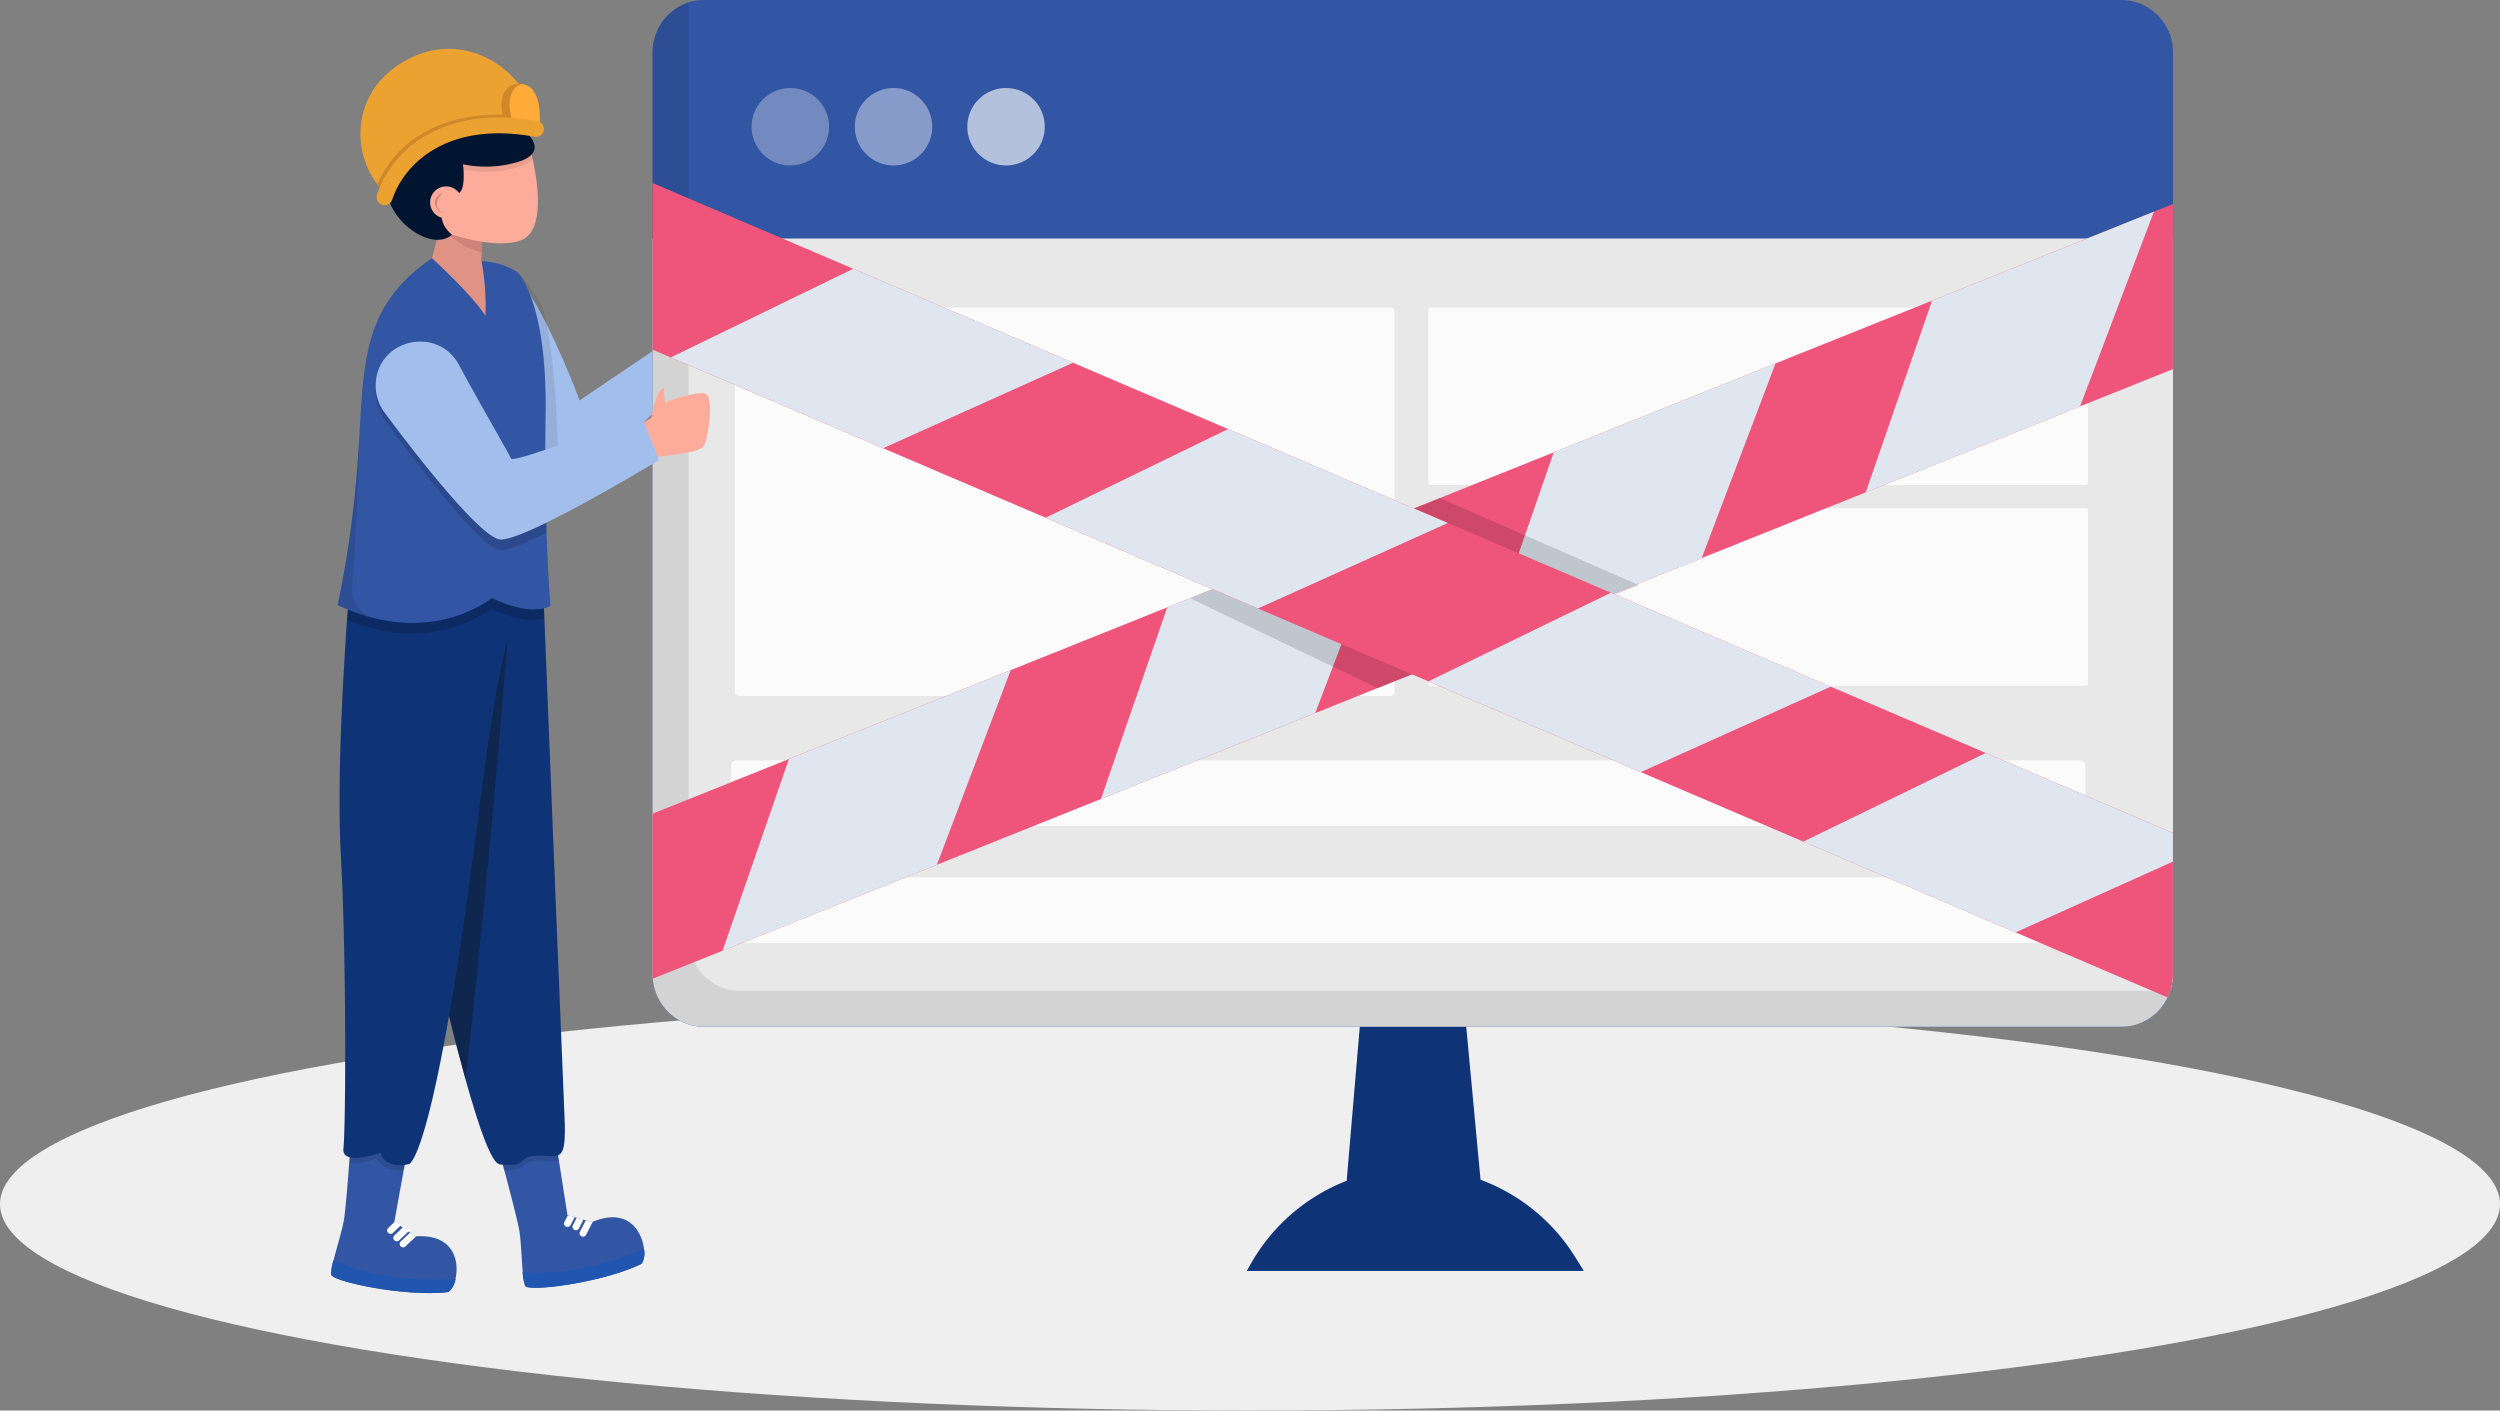 <svg xmlns="http://www.w3.org/2000/svg" xmlns:xlink="http://www.w3.org/1999/xlink" width="603.98" height="340.773" viewBox="0 0 603.98 340.773">
  <rect x="0" y="0" width="603.98" height="340.773" fill="#808080" stroke="none"/>
  <defs>
    <clipPath id="clip-path">
      <rect id="Rectangle_1432" data-name="Rectangle 1432" width="444.973" height="312.393" fill="none"/>
    </clipPath>
    <clipPath id="clip-path-2">
      <rect id="Rectangle_1431" data-name="Rectangle 1431" width="444.974" height="312.394" fill="none"/>
    </clipPath>
    <clipPath id="clip-path-3">
      <rect id="Rectangle_1413" data-name="Rectangle 1413" width="366.804" height="247.479" fill="none"/>
    </clipPath>
    <clipPath id="clip-path-4">
      <rect id="Rectangle_1414" data-name="Rectangle 1414" width="18.707" height="18.707" fill="none"/>
    </clipPath>
    <clipPath id="clip-path-5">
      <rect id="Rectangle_1415" data-name="Rectangle 1415" width="18.708" height="18.707" fill="none"/>
    </clipPath>
    <clipPath id="clip-path-7">
      <rect id="Rectangle_1417" data-name="Rectangle 1417" width="159.374" height="93.85" fill="none"/>
    </clipPath>
    <clipPath id="clip-path-8">
      <rect id="Rectangle_1418" data-name="Rectangle 1418" width="159.375" height="42.886" fill="none"/>
    </clipPath>
    <clipPath id="clip-path-10">
      <rect id="Rectangle_1420" data-name="Rectangle 1420" width="327.185" height="15.858" fill="none"/>
    </clipPath>
    <clipPath id="clip-path-11">
      <rect id="Rectangle_1421" data-name="Rectangle 1421" width="327.186" height="15.859" fill="none"/>
    </clipPath>
    <clipPath id="clip-path-12">
      <rect id="Rectangle_1422" data-name="Rectangle 1422" width="108.456" height="45.993" fill="none"/>
    </clipPath>
    <clipPath id="clip-path-13">
      <rect id="Rectangle_1423" data-name="Rectangle 1423" width="13.383" height="50.512" fill="none"/>
    </clipPath>
    <clipPath id="clip-path-14">
      <rect id="Rectangle_1424" data-name="Rectangle 1424" width="29.873" height="21.101" fill="none"/>
    </clipPath>
    <clipPath id="clip-path-15">
      <rect id="Rectangle_1425" data-name="Rectangle 1425" width="13.975" height="6.485" fill="none"/>
    </clipPath>
    <clipPath id="clip-path-16">
      <rect id="Rectangle_1426" data-name="Rectangle 1426" width="14.11" height="6.062" fill="none"/>
    </clipPath>
    <clipPath id="clip-path-17">
      <rect id="Rectangle_1427" data-name="Rectangle 1427" width="25.523" height="120.713" fill="none"/>
    </clipPath>
    <clipPath id="clip-path-18">
      <rect id="Rectangle_1428" data-name="Rectangle 1428" width="47.688" height="21.621" fill="none"/>
    </clipPath>
    <clipPath id="clip-path-19">
      <rect id="Rectangle_1429" data-name="Rectangle 1429" width="67.614" height="49.229" fill="none"/>
    </clipPath>
    <clipPath id="clip-path-20">
      <rect id="Rectangle_1430" data-name="Rectangle 1430" width="8.181" height="43.115" fill="none"/>
    </clipPath>
  </defs>
  <g id="Group_6897" data-name="Group 6897" transform="translate(-658.01 -332.561)">
    <ellipse id="Ellipse_93" data-name="Ellipse 93" cx="301.99" cy="49.87" rx="301.99" ry="49.87" transform="translate(658.01 573.593)" fill="#efefef"/>
    <g id="Group_6896" data-name="Group 6896" transform="translate(738 332.561)">
      <g id="Group_6895" data-name="Group 6895" clip-path="url(#clip-path)">
        <g id="Group_6894" data-name="Group 6894" transform="translate(0 0)">
          <g id="Group_6893" data-name="Group 6893" clip-path="url(#clip-path-2)">
            <path id="Path_8431" data-name="Path 8431" d="M420.488,630.046s-18.76,16.631-25.352,24.645c-2.142,2.6-5.184,2.257-8.309.6-6.5-3.434-13.383-12.515-13.383-12.515l3.177-38s2.116,1.312,6.174,8.586q.762,1.37,1.621,3.042a200.469,200.469,0,0,1,8.508,19.442l21.943-14.818Z" transform="translate(-332.892 -539.11)" fill="#a2beed"/>
            <path id="Path_8432" data-name="Path 8432" d="M2279.345,2216.917H2243.3l6.215-73.156h23Z" transform="translate(-1999.697 -1910.969)" fill="#0e3376"/>
            <path id="Path_8433" data-name="Path 8433" d="M1082.424,12.758v222.53a12.939,12.939,0,0,1-.516,3.63c-.05.162-.1.329-.149.491s-.106.3-.155.454a.192.192,0,0,0-.031.074c-.056.143-.112.286-.174.423-.081.2-.174.4-.267.6-.13.28-.273.547-.422.808-.075.131-.149.261-.23.386-.087.143-.18.28-.273.423-.118.18-.249.354-.379.528s-.261.336-.4.5c-.273.323-.566.64-.87.938-.093.1-.193.193-.292.28q-.391.364-.821.69-.233.186-.485.354c-.149.106-.3.205-.454.3a11.714,11.714,0,0,1-1.535.82c-.087.043-.18.081-.273.118-.13.062-.267.112-.4.162s-.292.112-.441.155c-.205.068-.41.137-.615.186-.23.068-.466.124-.709.174-.2.043-.4.081-.609.112-.012,0-.031.006-.044.006-.093.019-.193.031-.292.043s-.187.025-.286.031c-.193.025-.392.037-.584.044-.093.006-.187.012-.28.012-.068.006-.13.006-.2.006s-.137.006-.205.006H727.5a11.865,11.865,0,0,1-1.889-.149c-.205-.031-.41-.068-.609-.112a9.2,9.2,0,0,1-1.007-.261,4.3,4.3,0,0,1-.479-.155.3.3,0,0,1-.106-.037c-.161-.056-.329-.118-.485-.186s-.3-.124-.454-.193l-.168-.075c-.124-.062-.242-.124-.361-.18a12.006,12.006,0,0,1-1.38-.839,4.993,4.993,0,0,1-.429-.311c-.1-.075-.2-.149-.3-.236s-.2-.162-.3-.249a12.453,12.453,0,0,1-2.268-2.567c-.093-.149-.193-.3-.28-.454a2.413,2.413,0,0,1-.174-.292c-.068-.118-.137-.23-.193-.348a.584.584,0,0,1-.056-.106c-.081-.143-.149-.286-.217-.435a.674.674,0,0,1-.05-.118,3.893,3.893,0,0,1-.193-.435,1.2,1.2,0,0,1-.056-.13c-.056-.124-.1-.255-.149-.385a3.28,3.28,0,0,1-.112-.323c-.056-.162-.112-.329-.155-.491s-.093-.336-.137-.5c-.037-.149-.075-.3-.106-.46-.025-.1-.043-.205-.062-.311-.05-.273-.093-.547-.124-.82-.019-.124-.031-.249-.043-.373,0-.019-.006-.044-.006-.062-.012-.168-.025-.336-.031-.5-.012-.217-.019-.441-.019-.659V12.758A12.73,12.73,0,0,1,723.805.57,12.077,12.077,0,0,1,727.5,0h342.534a12.577,12.577,0,0,1,12.393,12.76" transform="translate(-637.451 0.002)" fill="#3256a4"/>
            <path id="Path_8434" data-name="Path 8434" d="M1082.424,531.088V708.707a12.938,12.938,0,0,1-.516,3.63c-.05.162-.1.329-.149.491s-.106.3-.155.454a.194.194,0,0,0-.031.075c-.056.143-.112.286-.174.423-.081.2-.174.4-.267.6-.13.28-.273.547-.422.808-.075.13-.149.261-.23.385-.087.143-.18.28-.273.423-.118.18-.249.354-.379.528s-.261.336-.4.5c-.273.323-.566.64-.87.938-.093.1-.193.193-.292.28q-.391.364-.821.69-.233.186-.485.354c-.149.106-.3.205-.454.3a11.731,11.731,0,0,1-1.535.82c-.087.043-.18.081-.273.118-.13.062-.267.112-.4.161s-.292.112-.441.155c-.205.068-.41.137-.615.186-.23.068-.466.124-.709.174-.2.043-.4.081-.609.112-.012,0-.031.006-.044.006-.093.019-.193.031-.292.043s-.187.025-.286.031c-.193.025-.392.037-.584.044-.093.006-.187.012-.28.012-.068.006-.13.006-.2.006s-.137.006-.205.006H727.5a11.861,11.861,0,0,1-1.889-.149c-.205-.031-.41-.068-.609-.112a9.227,9.227,0,0,1-1.007-.261,4.3,4.3,0,0,1-.479-.155.308.308,0,0,1-.106-.037c-.161-.056-.329-.118-.485-.186s-.3-.124-.454-.193l-.168-.075c-.124-.062-.242-.124-.361-.18a12,12,0,0,1-1.38-.839,4.99,4.99,0,0,1-.429-.311c-.1-.075-.2-.149-.3-.236s-.2-.161-.3-.248a12.452,12.452,0,0,1-2.268-2.567c-.093-.149-.193-.3-.28-.454a2.413,2.413,0,0,1-.174-.292c-.068-.118-.137-.23-.193-.348a.587.587,0,0,1-.056-.106c-.081-.143-.149-.286-.217-.435a.678.678,0,0,1-.05-.118,3.888,3.888,0,0,1-.193-.435,1.2,1.2,0,0,1-.056-.13c-.056-.124-.1-.255-.149-.385a3.271,3.271,0,0,1-.112-.323c-.056-.161-.112-.329-.155-.491s-.093-.336-.137-.5c-.037-.149-.075-.3-.106-.46-.025-.1-.043-.205-.062-.311-.05-.273-.093-.547-.124-.82-.019-.124-.031-.249-.043-.373,0-.019-.006-.044-.006-.062-.012-.168-.025-.336-.031-.5-.012-.218-.019-.441-.019-.659V531.088Z" transform="translate(-637.451 -473.417)" fill="#e8e8e8"/>
            <path id="Path_8435" data-name="Path 8435" d="M1153.852,531.088V708.707a12.929,12.929,0,0,1-.516,3.63,11.906,11.906,0,0,1-3.176.429H807.626c-.211,0-.429-.006-.64-.019s-.416-.025-.628-.05-.435-.05-.652-.087c-.193-.025-.385-.062-.578-.106s-.4-.087-.6-.143c-.143-.037-.286-.075-.429-.124-.1-.025-.193-.056-.286-.087-.155-.05-.3-.106-.454-.161s-.317-.125-.479-.193c-.1-.044-.205-.087-.3-.137-.13-.056-.261-.118-.385-.187a8.822,8.822,0,0,1-.82-.454c-.093-.056-.186-.112-.28-.174-.2-.124-.391-.255-.578-.4a1.319,1.319,0,0,1-.2-.143c-.193-.149-.385-.3-.572-.454l-.006-.006c-.211-.18-.423-.373-.621-.572a7.679,7.679,0,0,1-.584-.609c-.193-.211-.373-.429-.547-.653s-.342-.454-.5-.69a12.838,12.838,0,0,1-.864-1.473,6.524,6.524,0,0,1-.311-.665c-.093-.205-.174-.41-.255-.622-.106-.286-.205-.578-.286-.876-.062-.205-.118-.416-.168-.628-.062-.242-.112-.491-.155-.74s-.081-.5-.112-.746v-.019c-.031-.218-.05-.441-.062-.665-.019-.292-.031-.584-.031-.882V531.088Z" transform="translate(-708.878 -473.417)" fill="#e8e8e8"/>
            <g id="Group_6841" data-name="Group 6841" transform="translate(77.653 0.571)" opacity="0.09">
              <g id="Group_6840" data-name="Group 6840">
                <g id="Group_6839" data-name="Group 6839" clip-path="url(#clip-path-3)">
                  <path id="Path_8436" data-name="Path 8436" d="M1081.908,243.612c-.05.162-.1.329-.149.491s-.106.3-.156.454a.194.194,0,0,0-.031.075c-.056.143-.112.286-.174.423-.081.2-.174.4-.267.6-.13.28-.273.547-.422.808-.075.13-.149.261-.23.385-.087.143-.18.28-.274.423-.118.18-.249.354-.379.528s-.261.336-.4.5c-.274.323-.566.64-.87.939-.093.1-.193.193-.292.28q-.391.364-.821.69-.233.186-.485.354c-.149.106-.3.205-.454.3a11.712,11.712,0,0,1-1.535.82c-.087.043-.18.081-.273.118-.131.062-.267.112-.4.162s-.292.112-.441.155c-.205.068-.41.137-.616.186-.23.068-.466.124-.708.174-.2.044-.4.081-.609.112-.013,0-.031.006-.044.006-.093.019-.193.031-.292.044s-.186.025-.286.031c-.193.025-.392.037-.584.044-.093.006-.187.012-.28.012-.068.006-.13.006-.2.006s-.137.006-.205.006H727.5a11.875,11.875,0,0,1-1.889-.149c-.205-.031-.41-.068-.609-.112a9.176,9.176,0,0,1-1.007-.261,4.255,4.255,0,0,1-.479-.155.305.305,0,0,1-.106-.037c-.161-.056-.329-.118-.485-.186s-.3-.124-.454-.193l-.168-.075c-.124-.062-.242-.124-.361-.18a12,12,0,0,1-1.38-.839,4.99,4.99,0,0,1-.429-.311c-.1-.075-.2-.149-.3-.236s-.2-.161-.3-.249a12.453,12.453,0,0,1-2.269-2.567c-.093-.149-.193-.3-.28-.454a2.431,2.431,0,0,1-.174-.292c-.068-.118-.137-.23-.193-.348a.592.592,0,0,1-.056-.106c-.081-.143-.149-.286-.217-.435a.681.681,0,0,1-.05-.118A3.9,3.9,0,0,1,716.1,245a1.232,1.232,0,0,1-.056-.131c-.056-.124-.1-.255-.149-.385a3.283,3.283,0,0,1-.112-.323c-.056-.162-.112-.329-.155-.491s-.093-.336-.137-.5c-.037-.149-.074-.3-.106-.46-.025-.1-.043-.2-.062-.311-.05-.273-.093-.547-.124-.82-.019-.124-.031-.249-.043-.373,0-.019-.006-.044-.006-.062-.012-.168-.025-.336-.031-.5-.012-.217-.019-.441-.019-.659V17.452a12.73,12.73,0,0,1,8.7-12.188V231.281c0,.3.012.59.031.883.012.224.031.447.062.665v.019q.047.373.112.746c.043.249.093.5.155.74a5.452,5.452,0,0,0,.168.628c.081.3.18.59.286.876.074.211.162.416.255.622a6.463,6.463,0,0,0,.311.665,10.9,10.9,0,0,0,.864,1.473q.233.354.5.69c.168.224.354.441.547.653a7.685,7.685,0,0,0,.584.609c.2.2.41.392.622.572l.006.006c.187.162.379.311.572.454a1.332,1.332,0,0,0,.2.143c.187.143.379.273.578.4.093.062.186.124.28.174a8.808,8.808,0,0,0,.82.454c.124.068.255.131.385.186.1.05.205.093.3.137.162.068.317.13.479.193s.3.112.454.162c.093.031.186.062.286.087.143.05.286.087.429.124.2.056.4.1.6.143s.385.081.578.106c.217.037.435.068.653.087s.417.044.628.05.429.019.64.019h342.534a11.9,11.9,0,0,0,3.176-.429" transform="translate(-715.104 -5.264)"/>
                </g>
              </g>
            </g>
            <g id="Group_6844" data-name="Group 6844" transform="translate(101.594 21.268)" opacity="0.31">
              <g id="Group_6843" data-name="Group 6843">
                <g id="Group_6842" data-name="Group 6842" clip-path="url(#clip-path-4)">
                  <path id="Path_8437" data-name="Path 8437" d="M954.284,205.2a9.354,9.354,0,1,1-9.354-9.354,9.354,9.354,0,0,1,9.354,9.354" transform="translate(-935.576 -195.847)" fill="#fff"/>
                </g>
              </g>
            </g>
            <g id="Group_6847" data-name="Group 6847" transform="translate(126.524 21.268)" opacity="0.41">
              <g id="Group_6846" data-name="Group 6846">
                <g id="Group_6845" data-name="Group 6845" clip-path="url(#clip-path-5)">
                  <path id="Path_8438" data-name="Path 8438" d="M1183.857,205.2a9.354,9.354,0,1,1-9.354-9.354,9.354,9.354,0,0,1,9.354,9.354" transform="translate(-1165.149 -195.847)" fill="#fff"/>
                </g>
              </g>
            </g>
            <g id="Group_6850" data-name="Group 6850" transform="translate(153.707 21.268)" opacity="0.63">
              <g id="Group_6849" data-name="Group 6849">
                <g id="Group_6848" data-name="Group 6848" clip-path="url(#clip-path-5)">
                  <path id="Path_8439" data-name="Path 8439" d="M1434.187,205.2a9.354,9.354,0,1,1-9.354-9.354,9.354,9.354,0,0,1,9.354,9.354" transform="translate(-1415.479 -195.847)" fill="#fff"/>
                </g>
              </g>
            </g>
            <g id="Group_6853" data-name="Group 6853" transform="translate(97.542 74.303)" opacity="0.81">
              <g id="Group_6852" data-name="Group 6852">
                <g id="Group_6851" data-name="Group 6851" clip-path="url(#clip-path-7)">
                  <path id="Path_8440" data-name="Path 8440" d="M1056.705,778.1H899.187a.928.928,0,0,1-.928-.928V685.179a.928.928,0,0,1,.928-.928h157.518a.928.928,0,0,1,.928.928v91.994a.928.928,0,0,1-.928.928" transform="translate(-898.259 -684.251)" fill="#fff"/>
                </g>
              </g>
            </g>
            <g id="Group_6856" data-name="Group 6856" transform="translate(265.089 74.303)" opacity="0.81">
              <g id="Group_6855" data-name="Group 6855">
                <g id="Group_6854" data-name="Group 6854" clip-path="url(#clip-path-8)">
                  <path id="Path_8441" data-name="Path 8441" d="M2600.142,727.136H2441.61a.421.421,0,0,1-.421-.421V684.672a.421.421,0,0,1,.421-.421h158.532a.421.421,0,0,1,.421.421v42.043a.421.421,0,0,1-.421.421" transform="translate(-2441.189 -684.251)" fill="#fff"/>
                </g>
              </g>
            </g>
            <g id="Group_6859" data-name="Group 6859" transform="translate(265.089 122.782)" opacity="0.81">
              <g id="Group_6858" data-name="Group 6858">
                <g id="Group_6857" data-name="Group 6857" clip-path="url(#clip-path-8)">
                  <path id="Path_8442" data-name="Path 8442" d="M2600.142,1173.575H2441.61a.421.421,0,0,1-.421-.421v-42.043a.421.421,0,0,1,.421-.421h158.532a.421.421,0,0,1,.421.421v42.043a.421.421,0,0,1-.421.421" transform="translate(-2441.189 -1130.69)" fill="#fff"/>
                </g>
              </g>
            </g>
            <g id="Group_6862" data-name="Group 6862" transform="translate(96.656 183.691)" opacity="0.81">
              <g id="Group_6861" data-name="Group 6861">
                <g id="Group_6860" data-name="Group 6860" clip-path="url(#clip-path-10)">
                  <path id="Path_8443" data-name="Path 8443" d="M1215.961,1707.458H891.43a1.327,1.327,0,0,1-1.327-1.328v-13.2a1.327,1.327,0,0,1,1.327-1.328h324.531a1.328,1.328,0,0,1,1.328,1.328v13.2a1.328,1.328,0,0,1-1.328,1.328" transform="translate(-890.103 -1691.599)" fill="#fff"/>
                </g>
              </g>
            </g>
            <g id="Group_6865" data-name="Group 6865" transform="translate(96.561 211.961)" opacity="0.81">
              <g id="Group_6864" data-name="Group 6864">
                <g id="Group_6863" data-name="Group 6863" clip-path="url(#clip-path-11)">
                  <path id="Path_8444" data-name="Path 8444" d="M1215.087,1967.792H890.556a1.327,1.327,0,0,1-1.327-1.328v-13.2a1.328,1.328,0,0,1,1.327-1.328h324.531a1.328,1.328,0,0,1,1.328,1.328v13.2a1.327,1.327,0,0,1-1.328,1.328" transform="translate(-889.229 -1951.933)" fill="#fff"/>
                </g>
              </g>
            </g>
            <path id="Path_8445" data-name="Path 8445" d="M1082.424,453.935v39.883l-20.51,8.223-1.933.777-8.82,3.536-38.6,15.476-4.357,1.746v.006l-9.578,3.841-30.057,12.051-10.149,4.065-5.55,2.231h-.006l-5.7,2.287h-.012l-5.594,2.244-24.768,9.932v.006l-14.252,5.712-3.965,1.6h-.006l-4.556,1.821-3.748,1.51h-.006l-4.78,1.914-.124.05-10.143,4.065-9.777,3.922-18.7,7.5h-.012l-23.282,9.335v.006l-16.265,6.52L783.8,613.567l-7.558,3.033h-.006l-16.091,6.451L738.567,631.7h-.006l-6.532,2.623v.006l-6.843,2.741-10.031,4.021c-.012-.168-.025-.336-.031-.5-.012-.217-.019-.441-.019-.659v-38.7l8.7-3.487,10.839-4.345,12.63-5.065.777-.311v-.006L786.007,572.8h.012l15.625-6.265,37.82-15.165,2.269-.914,8.7-3.487,42.624-17.092,1.305-.522,4.661-1.871,6.3-2.523,7.788-3.126,1.908-.765,17.8-7.141,53.594-21.492,33.643-13.487,4.171-1.672v-.006l37.291-14.954,16.309-6.538Z" transform="translate(-637.451 -404.642)" fill="#ef557a"/>
            <path id="Path_8446" data-name="Path 8446" d="M940.565,1490.787l-17.846,47.042-51.775,20.762,16.024-46.312Z" transform="translate(-776.368 -1328.902)" fill="#dfe6ef"/>
            <path id="Path_8447" data-name="Path 8447" d="M1782.4,1153.24l-14.9,39.274-2.946,7.763-9.777,3.922-42,16.843v-.006l16.023-46.3,2.268-.913Z" transform="translate(-1526.789 -1028.009)" fill="#dfe6ef"/>
            <path id="Path_8448" data-name="Path 8448" d="M2642.083,808.452,2624.239,855.5l-10.144,4.071-41.636,16.694v-.006l11.225-32.437,4.8-13.872Z" transform="translate(-2293.116 -720.662)" fill="#dfe6ef"/>
            <g id="Group_6868" data-name="Group 6868" transform="translate(207.552 120.295)" opacity="0.14">
              <g id="Group_6867" data-name="Group 6867">
                <g id="Group_6866" data-name="Group 6866" clip-path="url(#clip-path-12)">
                  <path id="Path_8449" data-name="Path 8449" d="M2019.786,1128.89l-36.664,14.208-26.421,10.69-45.371-21.753,48.056-19.3,12.232-4.935,48.162,21.088Z" transform="translate(-1911.33 -1107.795)"/>
                </g>
              </g>
            </g>
            <path id="Path_8450" data-name="Path 8450" d="M3483.907,470.894l-17.846,47.042L3414.286,538.7l16.024-46.312Z" transform="translate(-3043.528 -419.759)" fill="#dfe6ef"/>
            <path id="Path_8451" data-name="Path 8451" d="M1082.424,564.105v34.041a12.938,12.938,0,0,1-.516,3.63c-.05.162-.1.329-.149.491s-.106.3-.155.454a.193.193,0,0,0-.031.075c-.056.143-.112.286-.174.423-.081.2-.174.4-.267.6l-3.772-1.61L1050.4,590.676l-5.985-2.561-31.107-13.3h-.006l-20.181-8.633-8.832-3.773L953.85,549.394l-6.657-2.847h-.006l-42.152-18.024-1.877-.8-.6-.255-3.909-1.672-.075-.031h-.006l-4.208-1.8-12.834-5.488-20.162-8.621-10.9-4.655h-.006l-.031-.019-40.355-17.253-39.262-16.787h-.006l-35.818-15.314v-.006l-11.187-4.779-4.288-1.833-4.413-1.889V407.059l8.7,3.723,22.8,9.745,16.993,7.266,21.909,9.366,31.182,13.332h.006l37.459,16.017h.006L894.364,483.7l4.643,1.989h.006l.013.006,3.655,1.56,4.568,1.958,17.129,7.321,22.257,9.516h.006l.516.224h.006l.006.006.5.211h.006L999.2,528.523l.541.23L1037.2,544.77l4.158,1.778,19.914,8.515Z" transform="translate(-637.451 -362.856)" fill="#ef557a"/>
            <path id="Path_8452" data-name="Path 8452" d="M852.922,620.671,807.04,641.316l-51.291-21.929,44.078-21.417Z" transform="translate(-673.682 -533.036)" fill="#dfe6ef"/>
            <path id="Path_8453" data-name="Path 8453" d="M1686.87,977.222l-45.883,20.645L1589.7,975.938l44.078-21.417Z" transform="translate(-1417.071 -850.87)" fill="#dfe6ef"/>
            <path id="Path_8454" data-name="Path 8454" d="M2538.562,1341.36l-45.883,20.645-51.291-21.929,44.078-21.417Z" transform="translate(-2176.277 -1175.466)" fill="#dfe6ef"/>
            <path id="Path_8455" data-name="Path 8455" d="M3364.621,1694.566v6.905l-21.5,9.671-16.514,7.434-31.107-13.3h-.006l-20.181-8.633,7.769-3.773,32.649-15.861,3.66-1.778,4.158,1.778,19.914,8.515Z" transform="translate(-2919.648 -1493.316)" fill="#dfe6ef"/>
            <path id="Path_8456" data-name="Path 8456" d="M2118.668,2623.441h-81.42l.959-1.7a45.568,45.568,0,0,1,78.389-1.638Z" transform="translate(-1816.023 -2316.399)" fill="#0e3376"/>
            <g id="Group_6871" data-name="Group 6871" transform="translate(41.747 65.673)" opacity="0.08">
              <g id="Group_6870" data-name="Group 6870">
                <g id="Group_6869" data-name="Group 6869" clip-path="url(#clip-path-13)">
                  <path id="Path_8457" data-name="Path 8457" d="M397.833,655.294c-6.5-3.434-13.383-12.515-13.383-12.515l3.177-38s2.116,1.312,6.174,8.586c3.151,10.965,3.55,29.519,4.032,41.925" transform="translate(-384.45 -604.783)"/>
                </g>
              </g>
            </g>
            <path id="Path_8458" data-name="Path 8458" d="M233.494,520.7c-8.939.141-14.933-16.29-14.933-16.29l2.328-8.965.071-.251v-.006l.527-2.039,9.73,4.084-.045,3.4-.013,1.273-.013.8c2.328,3.068,5.807,17.776,2.347,17.988" transform="translate(-194.827 -439.593)" fill="#e09285"/>
            <path id="Path_8459" data-name="Path 8459" d="M237.658,495.43l-.045,3.4c-4.386-1.447-7.325-3.087-10.541-7.589-.423-.592-.765,1.305-1.286.643.122.09,1.576,1.5,1.614,1.5v-.006l.527-2.039Z" transform="translate(-201.268 -437.795)" fill="#ce8278"/>
            <path id="Path_8460" data-name="Path 8460" d="M200.249,345.892c-5.01,1.929-13.293-.187-18.342-1.859-2.6-.849-4.354-1.588-4.354-1.588l-4.418-12.026,8.663-7.486,20.644.965s.251.888.566,2.309c1.158,5.158,3.2,17.384-2.759,19.686" transform="translate(-154.334 -287.865)" fill="#fdac9b"/>
            <g id="Group_6874" data-name="Group 6874" transform="translate(18.801 35.067)" opacity="0.08">
              <g id="Group_6873" data-name="Group 6873">
                <g id="Group_6872" data-name="Group 6872" clip-path="url(#clip-path-14)">
                  <path id="Path_8461" data-name="Path 8461" d="M203.008,326.2a6.383,6.383,0,0,1-3.319,2.007,27.148,27.148,0,0,1-13.493.63s-.92,6.566-3.486,6.682c-2.212.1-3.2,4.714-.8,8.508-2.6-.849-4.354-1.589-4.354-1.589l-4.418-12.026,8.663-7.486,20.644.965s.251.888.566,2.309" transform="translate(-173.135 -322.931)"/>
                </g>
              </g>
            </g>
            <path id="Path_8462" data-name="Path 8462" d="M153.791,280.609s4.707,4.287-2.27,6.544a27.141,27.141,0,0,1-13.491.629s.972,7.037-1.6,7.157-6.034,5.693-1.082,9.838c0,0-2.007,2.34-6.594.623a15.7,15.7,0,0,1-9.647-15.435s9.82-17.854,34.682-9.356" transform="translate(-106.168 -248.093)" fill="#021530"/>
            <path id="Path_8463" data-name="Path 8463" d="M107.418,127.07c-25.018-4.952-36.6,15.872-36.6,15.872a15.8,15.8,0,0,1-1.364-1.55c-6.18-7.962-6.508-23.011,7.6-30.291,14.367-7.409,28.709,3.556,30.233,14.335a12.8,12.8,0,0,1,.129,1.634" transform="translate(-58.294 -96.877)" fill="#eba231"/>
            <path id="Path_8464" data-name="Path 8464" d="M220.338,418.751a3.859,3.859,0,1,0,3.675-4.034,3.859,3.859,0,0,0-3.675,4.034" transform="translate(-196.408 -369.679)" fill="#fdac9b"/>
            <path id="Path_8465" data-name="Path 8465" d="M30.06,2577.074a5.057,5.057,0,0,1-1.685,3.164c-10.219,1.267-28.046-2.5-28.349-4.219A11.346,11.346,0,0,1,.58,2572.6c.8-3.145,2.187-7.512,2.566-10.052.36-2.418.9-9.055,1.241-13.6.206-2.63.341-4.553.341-4.553l13.634,2.032-.5,2.708-.3,1.627-.013.064-.283,1.569-.592,3.254-1.383,7.6.058.038,1.383.971.566.4.193.135.2.135.99.695.386.27h.007l1.267.894c.064-.006.135-.006.2-.006,9.235-.527,10.457,6.123,9.512,10.3" transform="translate(-0.005 -2268.1)" fill="#3256a4"/>
            <g id="Group_6877" data-name="Group 6877" transform="translate(4.382 276.297)" opacity="0.11">
              <g id="Group_6876" data-name="Group 6876">
                <g id="Group_6875" data-name="Group 6875" clip-path="url(#clip-path-15)">
                  <path id="Path_8466" data-name="Path 8466" d="M54.328,2546.429l-.5,2.708-.3,1.627-.013.064c-4.92.521-6.541-2.9-6.541-2.9s-4.1,1.762-6.631,1.022c.206-2.63.341-4.553.341-4.553Z" transform="translate(-40.353 -2544.397)"/>
                </g>
              </g>
            </g>
            <path id="Path_8467" data-name="Path 8467" d="M138.729,2730.945a.825.825,0,0,0,.481.25.808.808,0,0,0,.69-.215l.364-.347c.012-.009.02-.025.033-.034l2.244-2.124h-.005l-1.377-.969-2.395,2.274a.824.824,0,0,0-.034,1.165" transform="translate(-123.464 -2431.326)" fill="#fff"/>
            <path id="Path_8468" data-name="Path 8468" d="M125.006,2720.082a.825.825,0,0,0,.481.25.808.808,0,0,0,.69-.215l1.908-1.812-1.383-.969-1.662,1.581a.824.824,0,0,0-.034,1.165" transform="translate(-111.231 -2422.26)" fill="#fff"/>
            <path id="Path_8469" data-name="Path 8469" d="M152.869,2745.642a.826.826,0,0,0,1.171.029l2.57-2.443c-.067,0-.134,0-.2.009l-1.266-.891h-.006l-2.239,2.125c-.012.009-.02.025-.033.034a.829.829,0,0,0,0,1.137" transform="translate(-136.066 -2444.554)" fill="#fff"/>
            <path id="Path_8470" data-name="Path 8470" d="M.022,2807.564c.3,1.717,18.131,5.483,28.35,4.217a5.069,5.069,0,0,0,1.686-3.165c-7.51.588-19.8.024-29.483-4.469a11.4,11.4,0,0,0-.553,3.417" transform="translate(0 -2499.644)" fill="#2056af"/>
            <path id="Path_8471" data-name="Path 8471" d="M410.887,2576.51c-9.235,4.566-27.307,6.881-28.156,5.364a11.4,11.4,0,0,1-.6-3.408c-.283-3.229-.412-7.814-.888-10.335-.5-2.585-2.4-9.853-3.563-14.219-.547-2.039-.926-3.447-.926-3.447l13.538-2.573.431,2.72.142.9.116.733.257,1.634.508,3.274,1.2,7.627.109.032,1.627.457.5.141.347.1.232.064,1.042.3.572.167h.007l1.492.424a.941.941,0,0,1,.186-.077c8.547-3.537,11.891,2.334,12.374,6.585a5.062,5.062,0,0,1-.547,3.544" transform="translate(-335.839 -2271.215)" fill="#3256a4"/>
            <path id="Path_8472" data-name="Path 8472" d="M539.673,2709.677l-.836,1.621c-.013.013-.013.032-.019.045l-.232.45a.825.825,0,0,1-.579.431.842.842,0,0,1-.54-.077.822.822,0,0,1-.347-1.113l.933-1.813.347.1.232.064Z" transform="translate(-478.709 -2415.025)" fill="#fff"/>
            <path id="Path_8473" data-name="Path 8473" d="M520.85,2704.168l-1,1.936a.836.836,0,0,1-1.119.354.829.829,0,0,1-.354-1.113l.843-1.634Z" transform="translate(-462.008 -2410.115)" fill="#fff"/>
            <path id="Path_8474" data-name="Path 8474" d="M553.307,2718.806a.826.826,0,0,0,1.116-.358l1.622-3.154c-.063.023-.126.047-.188.075l-1.489-.424h-.005l-1.414,2.743c-.009.013-.011.03-.02.043a.829.829,0,0,0,.378,1.073" transform="translate(-492.823 -2420.129)" fill="#fff"/>
            <path id="Path_8475" data-name="Path 8475" d="M426.855,2787.734c.85,1.521,18.925-.8,28.157-5.358a5.07,5.07,0,0,0,.549-3.544c-6.9,3.03-18.69,6.547-29.31,5.493a11.388,11.388,0,0,0,.6,3.409" transform="translate(-379.964 -2477.078)" fill="#2056af"/>
            <g id="Group_6880" data-name="Group 6880" transform="translate(40.911 276.676)" opacity="0.11">
              <g id="Group_6879" data-name="Group 6879">
                <g id="Group_6878" data-name="Group 6878" clip-path="url(#clip-path-16)">
                  <path id="Path_8476" data-name="Path 8476" d="M390.86,2551.512c-1.035.579-2.65.154-4.965.167-4.888.032-2.6,2.637-8.219,2.232-.547-2.039-.926-3.447-.926-3.447l13.538-2.573.431,2.72Z" transform="translate(-376.75 -2547.891)"/>
                </g>
              </g>
            </g>
            <path id="Path_8477" data-name="Path 8477" d="M151.756,1362.7c-5.184.032-2.3,2.965-9.325,2.122-1.929-.232-4.933-8.592-8.277-20.6-1.286-4.624-2.63-9.789-3.975-15.242-3.872-15.673-7.814-33.7-10.83-48.009-3.132-14.895-5.261-25.757-5.261-25.757l1.177-19.094,1.042-16.914,24.246-3.55.952-.142,1.962,1.4,2.5,1.775,6.881,4.888s.141,3.524.379,9.409c1.119,28.111,4.4,110.135,4.856,120.116.54,11.718-1.145,9.576-6.328,9.6" transform="translate(-101.699 -1083.517)" fill="#0e3376"/>
            <g id="Group_6883" data-name="Group 6883" transform="translate(17.65 139.988)" opacity="0.38">
              <g id="Group_6882" data-name="Group 6882">
                <g id="Group_6881" data-name="Group 6881" clip-path="url(#clip-path-17)">
                  <path id="Path_8478" data-name="Path 8478" d="M188.053,1292.636c-.347,16.657-7.852,94.173-10.714,117.216-4.991-17.917-10.74-43.964-14.8-63.251,7.582-34.362,25.828-68.673,25.519-53.964" transform="translate(-162.534 -1289.139)" fill="#101111"/>
                </g>
              </g>
            </g>
            <path id="Path_8479" data-name="Path 8479" d="M64.212,1217.972A98.351,98.351,0,0,0,60.8,1228.1c-6.3,22.22-8.2,52.241-14.322,89.439q-.608,3.675-1.177,6.933c-6.354,36.208-9.763,35.8-9.763,35.8-5.975,1.228-6.8-2.759-6.8-2.759s-9.473,3.4-8.939-1.068.8-44.594-.617-70.673c-.945-17.39.45-42.273,1.479-56.923.521-7.325.945-12.091.945-12.091s3.839-.714,9.821-2.064c3.949-.894,8.837-2.064,14.161-3.486a17.873,17.873,0,0,1,10.084-.064,14.2,14.2,0,0,1,2.913,1.254,14.656,14.656,0,0,1,2.5,1.775,14.192,14.192,0,0,1,3.126,3.794" transform="translate(-16.818 -1079.014)" fill="#0e3376"/>
            <g id="Group_6886" data-name="Group 6886" transform="translate(3.842 131.444)" opacity="0.15">
              <g id="Group_6885" data-name="Group 6885">
                <g id="Group_6884" data-name="Group 6884" clip-path="url(#clip-path-18)">
                  <path id="Path_8480" data-name="Path 8480" d="M83.066,1228.475a14.464,14.464,0,0,1-7.55-.373,27.917,27.917,0,0,1-4.283-1.576c-.341-.154-.688-.322-1.042-.5,0,0-9.576,8.039-25.088,5.582a40.332,40.332,0,0,1-4.026-.849,44.924,44.924,0,0,1-5.7-1.91c.521-7.325.945-12.091.945-12.091s3.839-.714,9.821-2.064c3.949-.894,8.836-2.064,14.161-3.486a17.874,17.874,0,0,1,10.084-.064l.952-.142,1.962,1.4a14.649,14.649,0,0,1,2.5,1.775l6.881,4.888s.141,3.524.379,9.409" transform="translate(-35.378 -1210.459)"/>
                </g>
              </g>
            </g>
            <path id="Path_8481" data-name="Path 8481" d="M65.969,658.425s-4.18,2.6-13.1-1.46c-.341-.154-.688-.322-1.042-.5,0,0-11.248,9.441-29.114,4.734a46.634,46.634,0,0,1-8.181-3,256.9,256.9,0,0,0,4.913-35.7c.109-1.5.2-2.971.289-4.412.006-.084.006-.161.013-.238.425-7.132.682-13.525,1.762-19.326,1.73-9.358,5.608-17.184,15.814-24.124,0,0,9.518,8.644,12.914,13.911a59.405,59.405,0,0,0-.933-13.165,17.347,17.347,0,0,1,8.573,2.553s7.338,6.5,6.9,34.581c-.045,2.907-.071,5.717-.077,8.4v2.573c.013,5.6.109,10.65.238,15.062.019.868.045,1.711.077,2.534.1,3.2.231,6.013.354,8.393.3,5.917.6,9.184.6,9.184" transform="translate(-12.954 -512.026)" fill="#3256a4"/>
            <path id="Path_8482" data-name="Path 8482" d="M671.21,873.465l4.5-2.811s.928-6.735,3.041-7.13l.209,3.46s7.965-3.02,9.893-2.068.721,9.707-.323,12.308S675.855,879.6,675,880.85Z" transform="translate(-598.323 -769.754)" fill="#fdac9b"/>
            <g id="Group_6889" data-name="Group 6889" transform="translate(10.779 83.674)" opacity="0.15">
              <g id="Group_6888" data-name="Group 6888">
                <g id="Group_6887" data-name="Group 6887" clip-path="url(#clip-path-19)">
                  <path id="Path_8483" data-name="Path 8483" d="M140.466,812.97c.019.894.045,1.762.077,2.609-5.023,2.523-9.28,4.3-11.145,4.2-5.036-.272-22.709-24.2-28.047-31.636a11.168,11.168,0,0,1-2.09-6.735c0-.079,0-.166.006-.245a8.579,8.579,0,0,1,.064-.92c1.061-10.5,15.088-13.484,20.078-3.835,4.476,8.669,12.264,22.371,12.522,23.226.148.5,3.666-.55,8.3-2.172,9.3-3.252,23.088-8.821,23.088-8.821l3.557,9.245c-3.37,2.086-16.432,10.073-26.407,15.086" transform="translate(-99.259 -770.553)"/>
                </g>
              </g>
            </g>
            <path id="Path_8484" data-name="Path 8484" d="M167.69,788.571l-.823.5c-3.37,2.026-16.432,9.782-26.407,14.65-4.991,2.431-9.216,4.135-11.068,4.039-5.036-.264-22.709-23.5-28.047-30.722a10.665,10.665,0,0,1-2.019-5.1,9.789,9.789,0,0,1-.071-1.441c0-.077,0-.161.006-.238.315-10.92,15.011-14.258,20.143-4.618,4.476,8.418,12.264,21.725,12.522,22.554.148.482,3.666-.534,8.3-2.109,9.3-3.158,23.088-8.566,23.088-8.566Z" transform="translate(-88.474 -677.429)" fill="#a2beed"/>
            <path id="Path_8485" data-name="Path 8485" d="M140.739,257.788c-25.018-4.952-36.6,15.872-36.6,15.872a15.8,15.8,0,0,1-1.364-1.55,26.588,26.588,0,0,1,12.715-13.248c6.965-3.486,15.641-4.418,25.12-2.708a12.8,12.8,0,0,1,.129,1.634" transform="translate(-91.615 -227.595)" fill="#d18828"/>
            <path id="Path_8486" data-name="Path 8486" d="M232.791,427.049s-2.573,1.286-1.929,3.216a2.812,2.812,0,0,0,2.572,1.929c-.514,0-4.283-1.28-.643-5.145" transform="translate(-205.7 -380.675)" fill="#ce8278"/>
            <g id="Group_6892" data-name="Group 6892" transform="translate(1.578 106.062)" opacity="0.09">
              <g id="Group_6891" data-name="Group 6891">
                <g id="Group_6890" data-name="Group 6890" clip-path="url(#clip-path-20)">
                  <path id="Path_8487" data-name="Path 8487" d="M22.712,1019.831a46.637,46.637,0,0,1-8.181-3,256.878,256.878,0,0,0,4.913-35.7c.109-1.5.2-2.971.29-4.412-.1,13.12-1.325,30.574-1.679,35.8-.225,3.364,1.621,5.743,4.656,7.319" transform="translate(-14.531 -976.716)"/>
                </g>
              </g>
            </g>
            <path id="Path_8488" data-name="Path 8488" d="M380.432,197.015l8-.314s.005-.026.01-.072c.1-.877.955-9.53-4.315-10.163l-.281-.026c-4.545-.289-5.635,4.82-3.413,10.576" transform="translate(-338.13 -166.183)" fill="#d18828"/>
            <path id="Path_8489" data-name="Path 8489" d="M398.361,197.175l6.063-.237c.1-.877.955-9.53-4.315-10.164-3.114.939-3.666,5.431-1.748,10.4" transform="translate(-354.112 -166.492)" fill="#ffaa39"/>
            <path id="Path_8490" data-name="Path 8490" d="M103.22,282.477a1.93,1.93,0,0,0,1.739-1.313c3.152-9.374,14.05-18.988,34.393-15.23a1.93,1.93,0,0,0,.7-3.8c-9.551-1.764-18.307-.843-25.321,2.664a26.361,26.361,0,0,0-13.43,15.132,1.931,1.931,0,0,0,1.918,2.542" transform="translate(-90.211 -232.894)" fill="#eba231"/>
          </g>
        </g>
      </g>
    </g>
  </g>
</svg>
